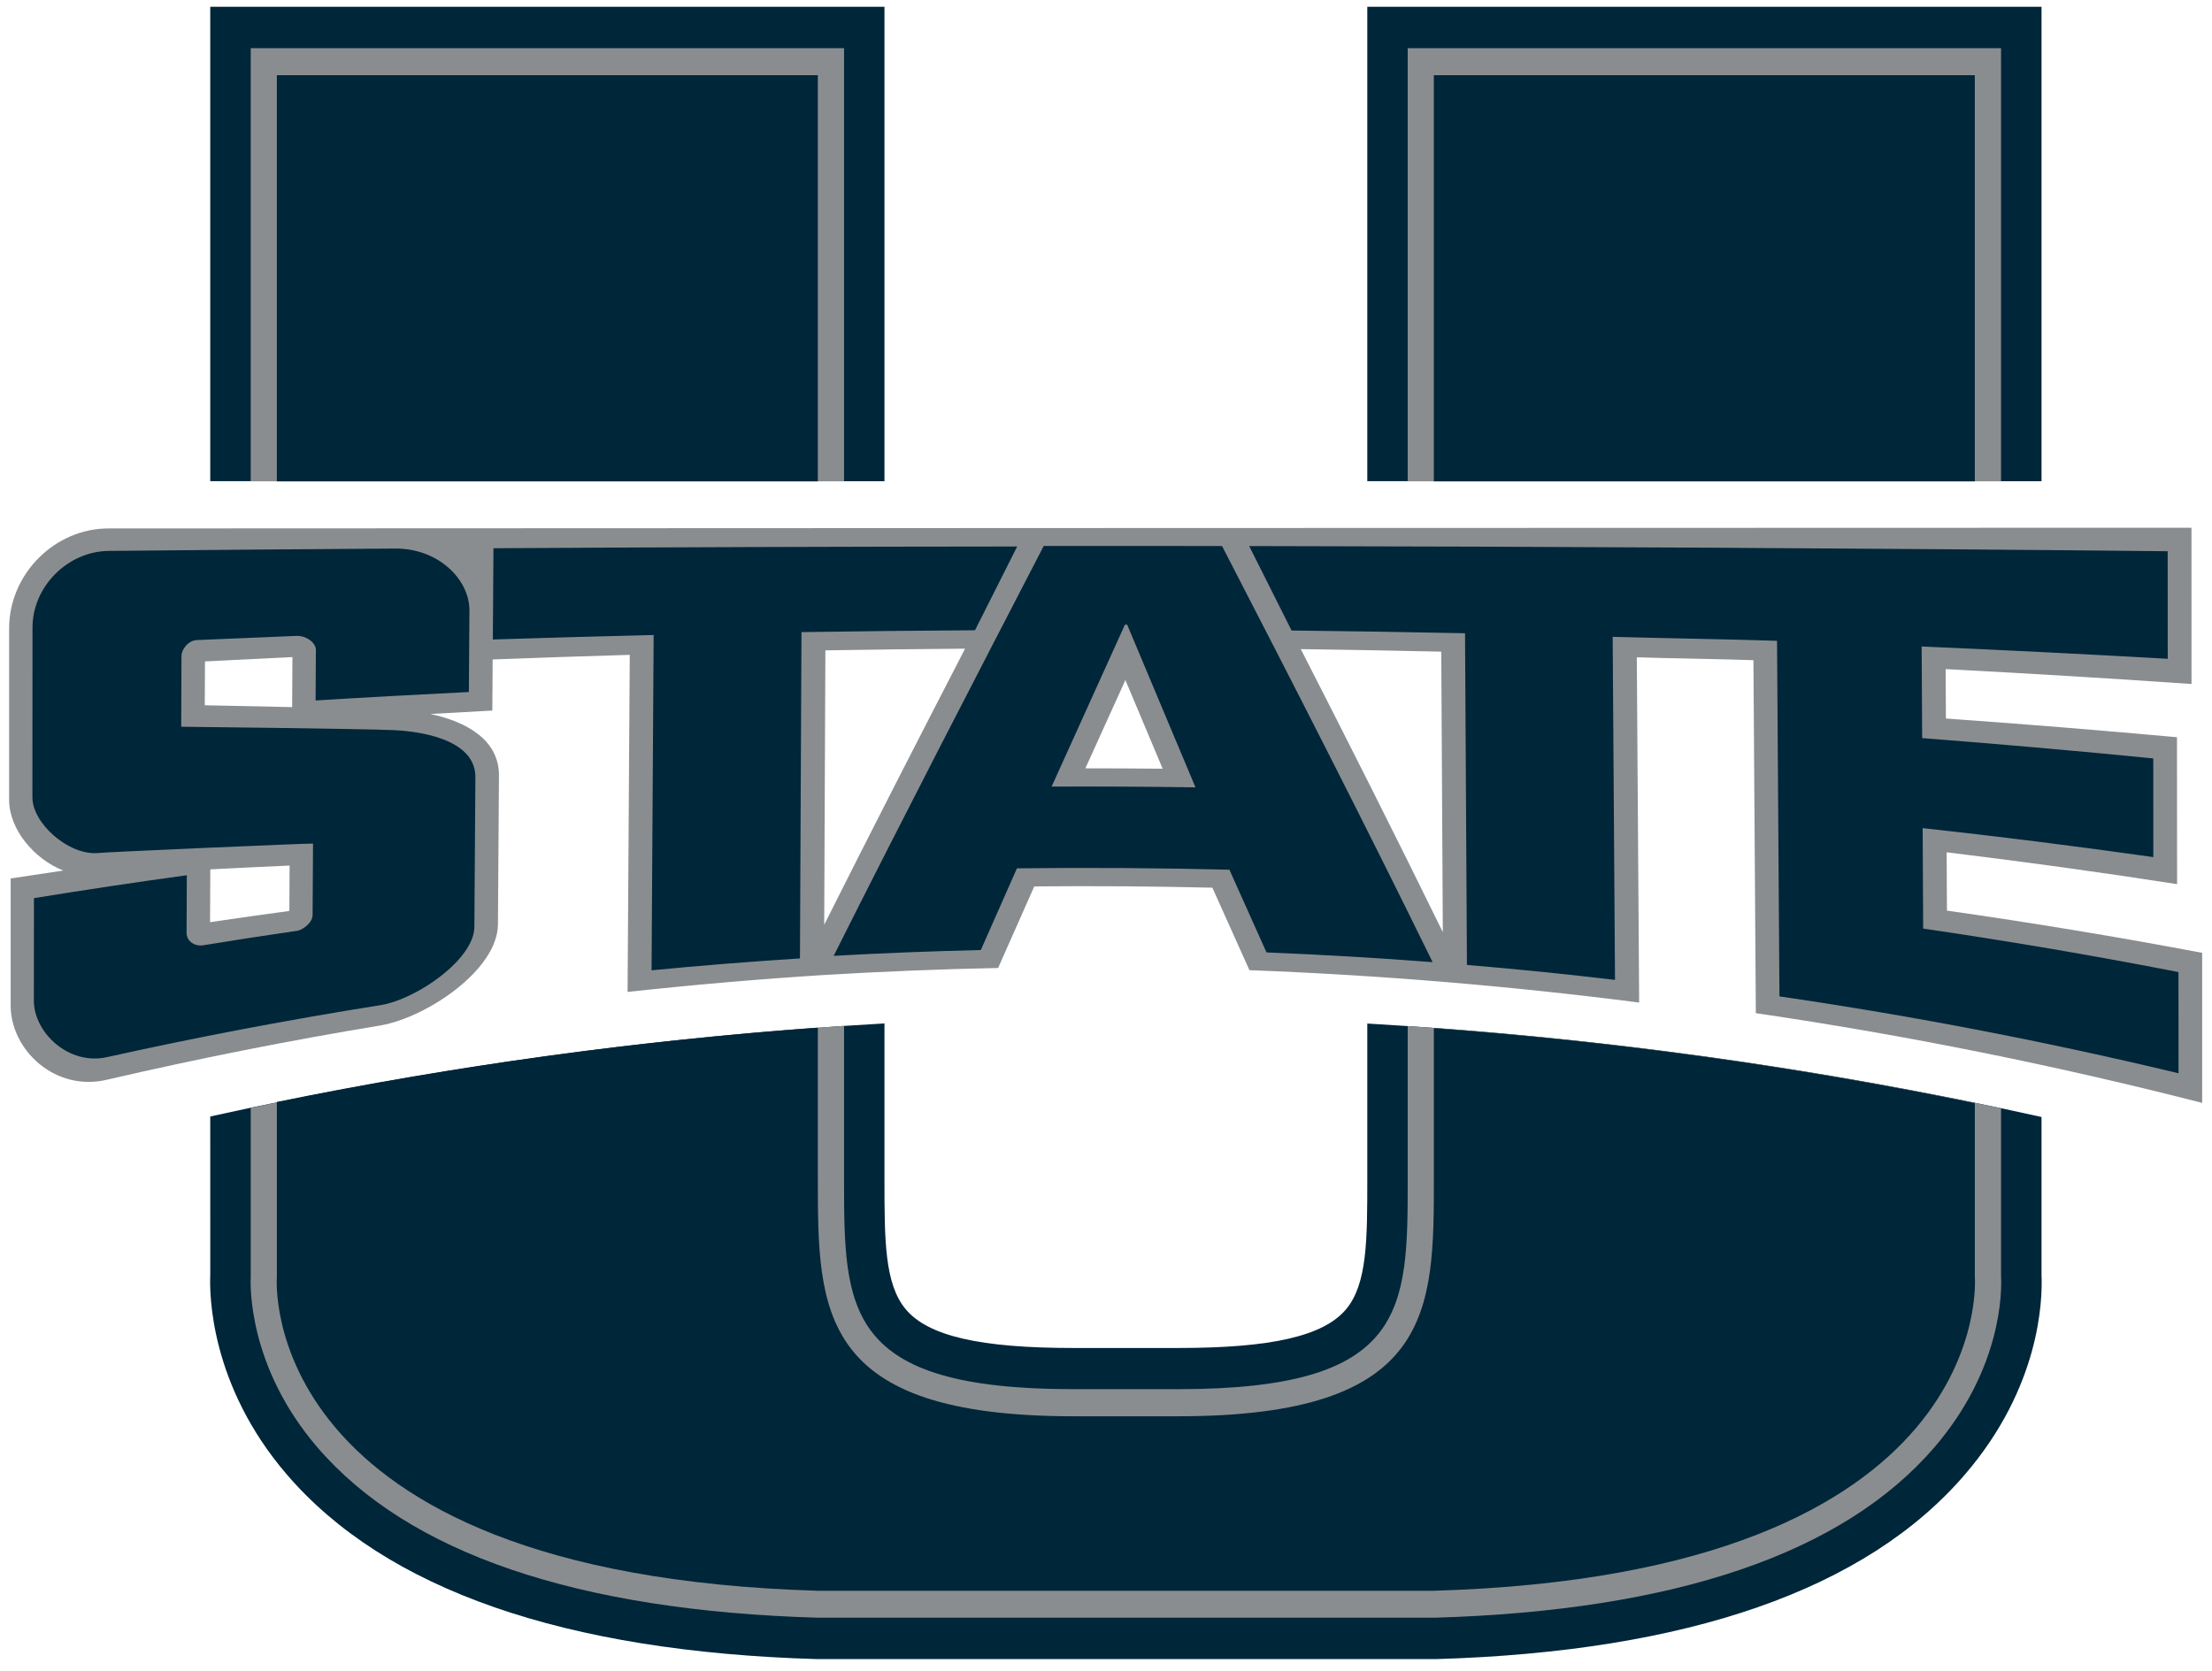 <svg xmlns="http://www.w3.org/2000/svg" height="264.72" viewBox="0 0 350.288 264.721" width="350.29"><g transform="matrix(1.25 0 0 -1.25 -208.86 568.69)"><g><path d="m33.303 1.074v3.406 71.736l106.77 0.001v-71.736-3.407h-3.4-99.963-3.404zm183.23 0v3.406 71.736l106.77 0.001v-71.736-3.407h-3.41-99.96-3.4zm-76.46 161.03c-35.85 2.03-71.564 6.94-106.77 14.74l0.003 25.08c-0.13 2.99-0.07 17.43 12.125 31.63 15.655 18.22 43.909 28.07 83.992 29.24h0.05 0.05 97.61 0.05 0.05 0.15c39.96-1.18 68.14-11.02 83.79-29.24 11.91-13.86 12.31-27.6 12.13-31.63v-25c-35.2-7.82-70.92-12.74-106.77-14.8v24.55c0 9.69 0 16.7-3.37 20.72-3.56 4.22-11.75 6.12-26.58 6.12h-16.56c-14.83 0-23.03-1.9-26.57-6.12-3.38-4.02-3.38-11.03-3.38-20.72v-24.57z" transform="matrix(.8 0 0 -.8 167.08 454.95)" fill="#00263A"/><path d="m39.713 7.627v68.611h93.957v-68.611h-93.957zm183.22 0v68.611h93.96v-68.611h-93.96zm-89.26 154.86c-31.53 2.1-62.936 6.44-93.957 12.99v26.59c-0.08 1.43-0.468 14.34 10.533 27.16 14.424 16.8 41.089 25.89 79.274 27.01h97.61 0.07c38.1-1.12 64.73-10.21 79.15-27.01 10.74-12.51 10.67-24.81 10.54-27.12v-26.57c-31.02-6.57-62.42-10.92-93.96-13.02v24.14c0 20.83 0 33.38-36.35 33.38h-16.56c-36.35 0-36.35-12.55-36.35-33.38v-24.17z" transform="matrix(.8 0 0 -.8 167.08 454.95)" fill="#8A8D8F"/><path d="m413.74 339.56c-0.014 2.465-0.025 4.924-0.037 7.391 9.756-1.182 19.492-2.526 29.195-4.037-0.004 6.205-0.008 12.414-0.014 18.619-9.742 0.886-19.498 1.677-29.275 2.371-0.009 2.086-0.021 4.176-0.031 6.26 10.395-0.543 20.779-1.17 31.148-1.883v0.877c0 6.244-0.006 12.488-0.006 18.734v0.188c-86.244-0.03-177.53-0.034-263.77-0.088-6.896 0.054-12.71-5.752-12.707-12.678v-21.729c0-3.697 3.123-7.463 6.854-8.945-2.221-0.328-4.442-0.664-6.66-1.006v-16.103c0.002-5.631 5.64-10.985 12.253-9.387 11.49 2.666 23.044 4.957 34.643 6.873 5.814 1.027 14.798 7.023 14.837 12.799 0.045 6.324 0.087 12.654 0.13 18.98-0.051 4.338-3.977 6.678-8.684 7.68 2.611 0.148 5.227 0.295 7.842 0.436 0.014 2.158 0.029 4.314 0.045 6.474 5.786 0.221 11.573 0.416 17.366 0.584-0.095-14.238-0.185-28.476-0.276-42.715 8.279 0.905 16.572 1.619 24.873 2.147 7.353 0.443 14.712 0.74 22.07 0.89 1.529 3.457 3.055 6.901 4.579 10.334 7.521 0.073 15.044 0.02 22.565-0.16 1.562-3.47 3.127-6.953 4.693-10.453 16.495-0.625 32.972-1.992 49.374-4.103-0.097 14.582-0.199 29.164-0.297 43.75 3.242-0.116 11.527-0.237 14.774-0.366 0.1-14.912 0.2-29.818 0.304-44.726 18.986-2.791 37.858-6.582 56.545-11.373v19.015c-10.734 2.028-21.514 3.811-32.33 5.35m-210-0.041c-3.351-0.453-6.698-0.926-10.045-1.424 0.01 2.231 0.02 4.463 0.03 6.692 3.347 0.173 6.697 0.335 10.047 0.484-0.01-1.918-0.02-3.834-0.032-5.752m0.354 25.83c-4.169 0.09-8.402 0.18-11.067 0.232 0.008 1.852 0.016 3.706 0.026 5.555 3.691 0.192 7.386 0.377 11.079 0.551-0.013-2.111-0.023-4.223-0.038-6.338m145.58 7.027c0.064-11.849 0.129-23.693 0.197-35.541-6.016 12.286-12.018 24.18-17.992 35.862 5.931-0.078 11.863-0.188 17.795-0.321m-35.295-14.834c-3.264 0.036-6.529 0.049-9.791 0.049 1.691 3.731 3.382 7.457 5.069 11.186 1.569-3.738 3.144-7.479 4.722-11.235m-25.035 15.211c-5.922-11.474-11.873-23.078-17.844-34.986 0.049 11.588 0.098 23.184 0.15 34.772 5.898 0.099 11.796 0.169 17.694 0.214" fill="#8A8D8F"/><path d="m43.85 11.906v64.332h85.67v-64.332h-85.67zm183.22 0v64.332h85.67v-64.332h-85.67zm-61.78 74.569c-11.01 21.285-22.11 42.685-33.26 64.925 7.76-0.44 15.53-0.74 23.3-0.92 1.91-4.33 3.82-8.64 5.72-12.94 11.22-0.14 22.44-0.06 33.65 0.22 1.95 4.35 3.91 8.71 5.87 13.1 8.78 0.35 17.55 0.86 26.31 1.54-11.17-22.8-22.3-44.52-33.35-65.916-9.41-0.01-18.83-0.017-28.24-0.009zm32.54 0.017c2.23 4.439 4.47 8.895 6.71 13.375 9.15 0.103 18.31 0.243 27.47 0.433 0.1 17.51 0.2 35.03 0.3 52.54 7.83 0.65 15.64 1.45 23.45 2.37-0.12-18.11-0.24-36.22-0.37-54.34 6.58 0.19 19.46 0.4 26.03 0.63 0.13 18.78 0.26 37.54 0.38 56.32 21.21 3.1 42.29 7.16 63.2 12.18-0.01-5.35-0.01-10.69-0.01-16.03-13.42-2.62-26.9-4.91-40.43-6.89-0.02-5.3-0.06-10.6-0.08-15.91 12.21 1.33 24.39 2.87 36.53 4.59 0-5.21-0.01-10.42-0.01-15.63-12.18-1.21-24.38-2.28-36.6-3.22-0.03-4.83-0.06-9.67-0.08-14.51 13 0.56 26 1.21 38.97 1.95v-1.09c0-5.24-0.01-10.481-0.01-15.729v-0.22c-46.36-0.474-99.05-0.748-145.45-0.819zm-36.74 0.069c-27.65 0.02-55.3 0.111-82.938 0.275-0.033 4.817-0.066 9.636-0.099 14.454 8.487-0.27 16.977-0.51 25.467-0.71-0.11 17.7-0.22 35.41-0.33 53.11 7.82-0.76 15.66-1.38 23.5-1.88 0.08-17.23 0.16-34.46 0.24-51.69 9.16-0.136 18.32-0.236 27.48-0.292 2.23-4.431 4.45-8.852 6.68-13.267zm-98.477 0.324c-15.1 0.097-30.198 0.227-45.291 0.373-6.6 0.021-12.166 5.672-12.166 12.125-0.005 8.957-0.012 17.917-0.019 26.877-0.003 4.2 5.748 9.18 10.248 8.86 0.592-0.12 34.175-1.59 34.195-1.5-0.026 3.77-0.043 7.54-0.068 11.31-0.007 1.23-1.565 2.37-2.434 2.5-4.961 0.72-9.916 1.48-14.865 2.29-1.448 0.24-2.661-0.72-2.658-1.92 0.01-3.06 0.023-6.11 0.037-9.17-8.088 1.11-16.158 2.32-24.209 3.63-0.008 5.41-0.01 10.82-0.014 16.24 0 5.03 5.519 10.34 11.647 8.93 14.368-3.19 28.812-5.93 43.316-8.23 5.736-0.97 14.759-7.27 14.797-12.36 0.055-7.94 0.107-15.89 0.162-23.84-0.06-6.1-9.346-7.32-13.877-7.38-2.546-0.15-32.718-0.53-32.711-0.51 0.018-3.75 0.029-7.5 0.045-11.25 0.003-0.9 0.986-2.41 2.443-2.48 5.259-0.23 10.525-0.45 15.788-0.66 1.513-0.05 3.06 1.06 3.052 2.24-0.016 2.66-0.03 5.33-0.045 7.99 8.087-0.5 16.173-0.94 24.272-1.34 0.032-4.3 0.059-8.6 0.088-12.909 0.032-4.857-4.831-9.839-11.733-9.816zm115.54 12.054h0.35c3.59 8.561 7.2 17.141 10.82 25.771-7.59-0.11-15.19-0.15-22.78-0.12 3.88-8.56 7.75-17.11 11.61-25.651zm-48.63 63.831c-28.73 2.08-57.353 5.99-85.67 11.77v27.69s-3.888 47.09 85.67 49.74h97.55c89.57-2.65 85.67-49.74 85.67-49.74v-27.5c-28.31-5.82-56.93-9.78-85.67-11.88v23.82c0 21.01 0 37.66-40.49 37.66h-16.56c-40.5 0-40.5-16.65-40.5-37.66v-23.9z" transform="matrix(.8 0 0 -.8 167.08 454.95)" fill="#00263A"/></g></g></svg>